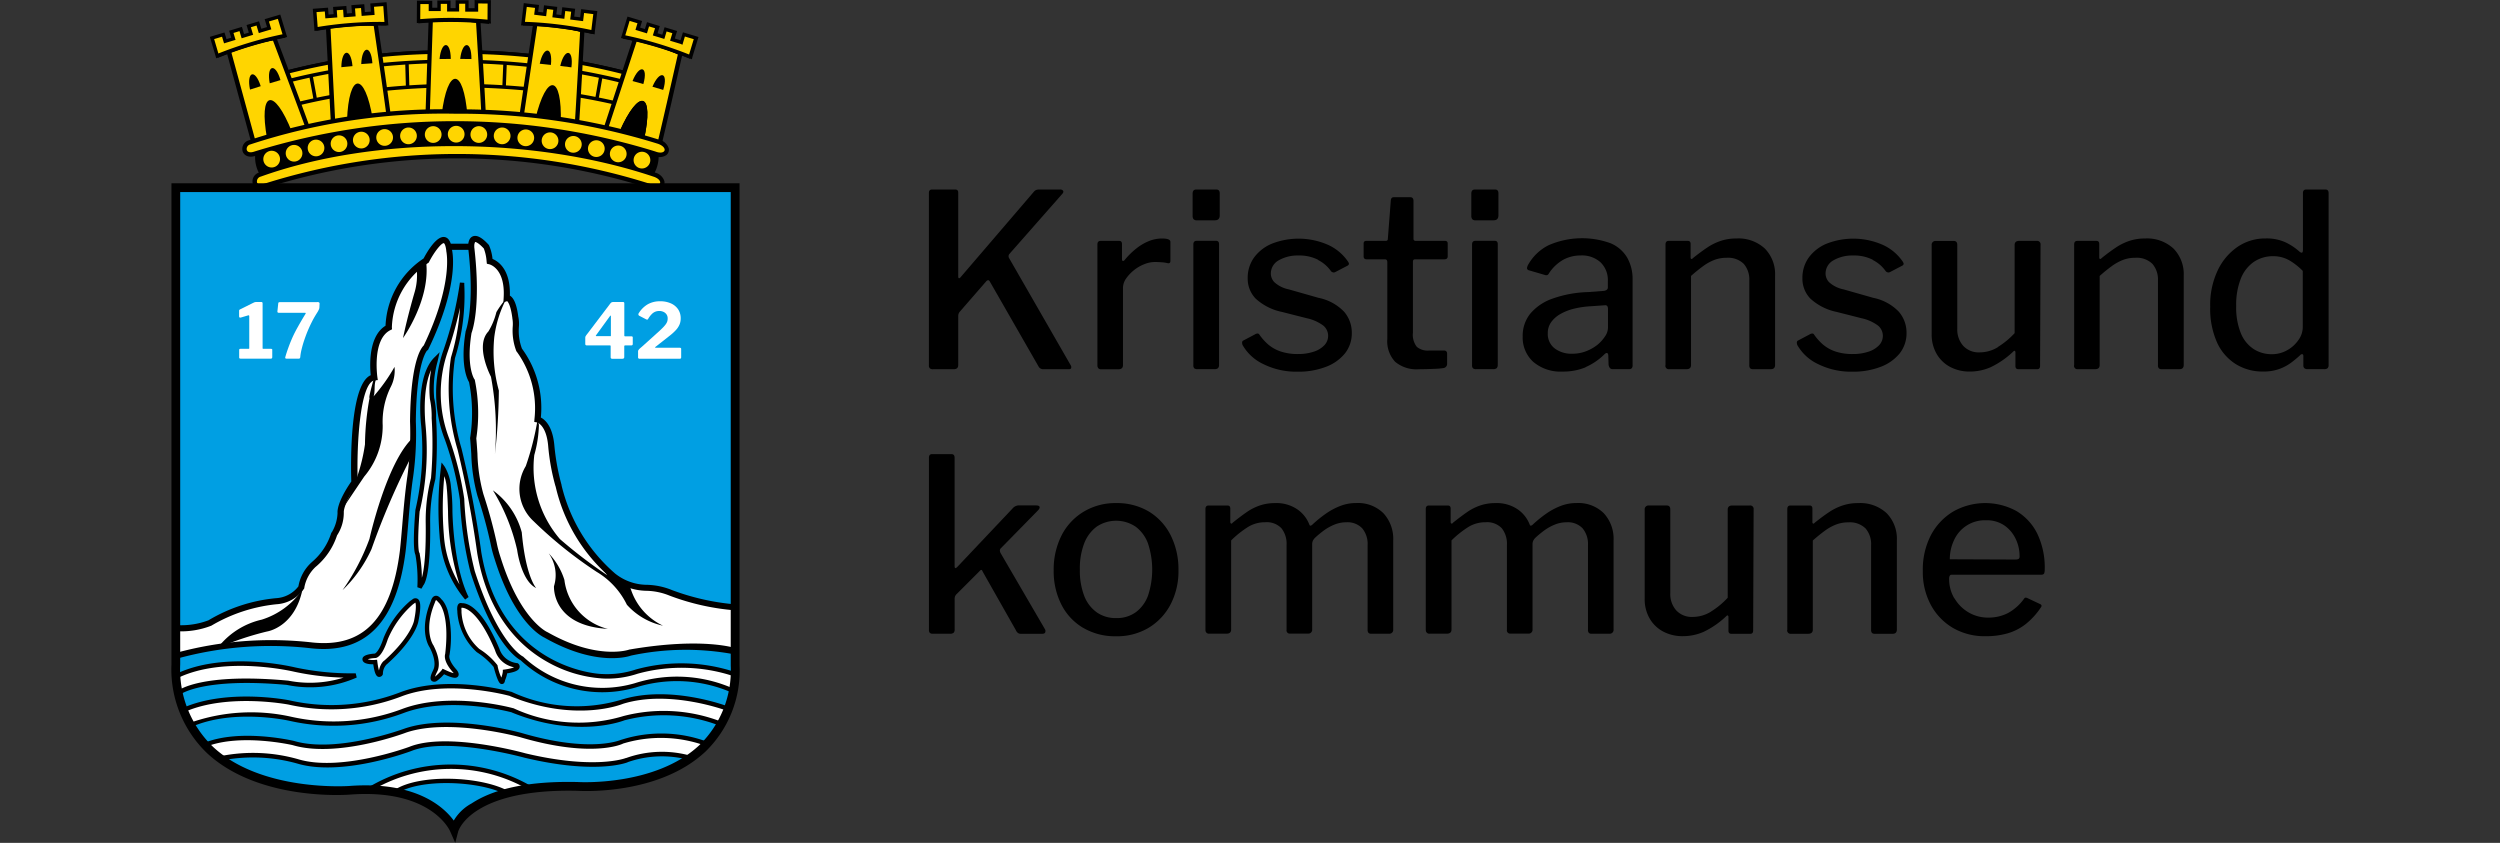 <svg xmlns="http://www.w3.org/2000/svg" xmlns:xlink="http://www.w3.org/1999/xlink" width="175" height="59" viewBox="0 0 175 59">
  <rect x="0" y="0" width="175" height="59" fill="#333333" stroke="none"/>
  <defs>
    <clipPath id="clip-Web_1920_1">
      <rect width="175" height="59"/>
    </clipPath>
  </defs>
  <g id="Web_1920_1" data-name="Web 1920 – 1" clip-path="url(#clip-Web_1920_1)">
    <g id="Kristiansund_kommune_Liggende_med_hvit_tekst_CMYK" data-name="Kristiansund kommune_Liggende med hvit tekst_CMYK" transform="translate(-45.578 -58.46)">
      <g id="Group_1" data-name="Group 1" transform="translate(110.604 71.726)">
        <path id="Path_1" data-name="Path 1" d="M180.926,99.325c-.019.056-.07.084-.159.084H179a.366.366,0,0,1-.355-.187l-3.423-5.967c-.07-.112-.159-.1-.271.033l-1.814,2.086a.465.465,0,0,0-.117.323v3.423c0,.192-.108.29-.323.29h-1.44a.317.317,0,0,1-.22-.061.265.265,0,0,1-.07-.21V87.068c0-.159.075-.238.22-.238h1.627c.136,0,.206.075.206.22v5.864c0,.079.019.122.051.126s.075-.019.117-.075l5.1-5.948a.518.518,0,0,1,.168-.145.586.586,0,0,1,.253-.042h1.44a.235.235,0,0,1,.21.084c.037.056.023.126-.042.206L176.6,91.343a.25.25,0,0,0-.019.29l4.307,7.491A.245.245,0,0,1,180.926,99.325Z" transform="translate(-170.97 -86.83)"/>
        <path id="Path_2" data-name="Path 2" d="M196.26,103.246a.274.274,0,0,1-.07-.206V94.581c0-.168.075-.253.22-.253h1.3c.136,0,.2.075.2.22v1.066c0,.065.019.108.061.117s.079-.009.126-.065a5.3,5.3,0,0,1,.856-.837,3.55,3.55,0,0,1,.874-.5,2.462,2.462,0,0,1,.879-.168c.4,0,.594.079.594.238v1.323c0,.136-.061.192-.187.168a2.5,2.5,0,0,0-.43-.065c-.154-.009-.309-.019-.468-.019a2,2,0,0,0-.744.154,2.7,2.7,0,0,0-.72.416,2.821,2.821,0,0,0-.552.585,1.171,1.171,0,0,0-.22.659v5.406c0,.192-.108.29-.323.29h-1.2a.281.281,0,0,1-.2-.065Z" transform="translate(-184.397 -90.732)"/>
        <path id="Path_3" data-name="Path 3" d="M212.339,88.63c0,.238-.112.355-.337.355h-1.253a.292.292,0,0,1-.248-.084.391.391,0,0,1-.061-.238V87.12c0-.192.084-.29.253-.29H212.1c.159,0,.238.089.238.271v1.524Zm-.051,10.456a.319.319,0,0,1-.075.253.392.392,0,0,1-.262.065H210.8a.353.353,0,0,1-.248-.061.3.3,0,0,1-.061-.21V90.674q0-.253.238-.253h1.356c.136,0,.206.079.206.238v8.422Z" transform="translate(-191.983 -86.83)"/>
        <path id="Path_4" data-name="Path 4" d="M223.167,95.657a2.869,2.869,0,0,0-1.375-.3,2.645,2.645,0,0,0-1.379.337,1.054,1.054,0,0,0-.552.949.9.9,0,0,0,.238.575,2.11,2.11,0,0,0,1.019.51l2.086.594a3.4,3.4,0,0,1,1.782.968,2.233,2.233,0,0,1,.542,1.473,2.266,2.266,0,0,1-.482,1.45,3.142,3.142,0,0,1-1.337.94,5.328,5.328,0,0,1-1.959.337,5.191,5.191,0,0,1-2.418-.533,3.269,3.269,0,0,1-1.45-1.333.532.532,0,0,1-.033-.178.155.155,0,0,1,.065-.126l.832-.44a.345.345,0,0,1,.2-.061.139.139,0,0,1,.112.075,3.708,3.708,0,0,0,.627.7,2.664,2.664,0,0,0,.865.482,3.737,3.737,0,0,0,1.221.178,3.375,3.375,0,0,0,1.076-.159,1.767,1.767,0,0,0,.753-.449.946.946,0,0,0,.271-.678.927.927,0,0,0-.332-.7,2.969,2.969,0,0,0-1.16-.519l-1.73-.44a3.869,3.869,0,0,1-1.847-.931,2,2,0,0,1-.561-1.422,2.43,2.43,0,0,1,.44-1.45,2.947,2.947,0,0,1,1.244-.973,5.13,5.13,0,0,1,3.975.094,3.384,3.384,0,0,1,1.356,1.146.461.461,0,0,1,.07.145c.009.051-.019.1-.084.145l-.879.458a.222.222,0,0,1-.145.019.275.275,0,0,1-.145-.084,2.453,2.453,0,0,0-.9-.781Z" transform="translate(-195.928 -90.738)"/>
        <path id="Path_5" data-name="Path 5" d="M239.645,92.334q-.154,0-.154.168v4.966a1.367,1.367,0,0,0,.271.991,1.168,1.168,0,0,0,.832.262h1.085a.194.194,0,0,1,.154.061.219.219,0,0,1,.051.145v.729a.292.292,0,0,1-.253.29,4.766,4.766,0,0,1-.542.051c-.215.009-.426.019-.636.023s-.393.009-.552.009a2.322,2.322,0,0,1-1.651-.519,2.1,2.1,0,0,1-.552-1.6V92.535c0-.136-.056-.2-.168-.2H236.26c-.145,0-.22-.07-.22-.206v-.9c0-.126.065-.187.2-.187H237.6c.089,0,.136-.051.136-.154l.206-2.661c.009-.159.079-.239.2-.239h1.169c.145,0,.22.089.22.271v2.628a.136.136,0,0,0,.154.154h2.034c.136,0,.206.061.206.187v.9c0,.136-.079.206-.238.206H239.65Z" transform="translate(-205.612 -87.448)"/>
        <path id="Path_6" data-name="Path 6" d="M254.059,88.63c0,.238-.112.355-.337.355h-1.253a.292.292,0,0,1-.248-.084.391.391,0,0,1-.061-.238V87.12c0-.192.084-.29.253-.29h1.408c.159,0,.238.089.238.271v1.524Zm-.051,10.456a.319.319,0,0,1-.075.253.392.392,0,0,1-.262.065h-1.15a.353.353,0,0,1-.248-.061.305.305,0,0,1-.061-.21V90.674q0-.253.238-.253h1.356c.136,0,.206.079.206.238v8.422Z" transform="translate(-214.194 -86.83)"/>
        <path id="Path_7" data-name="Path 7" d="M264.255,103.16a4.077,4.077,0,0,1-1.609.3,2.939,2.939,0,0,1-2.053-.678A2.3,2.3,0,0,1,259.85,101a2.468,2.468,0,0,1,.533-1.595,3.568,3.568,0,0,1,1.557-1.052,8.1,8.1,0,0,1,2.5-.458l1.1-.084a.432.432,0,0,0,.187-.07.2.2,0,0,0,.084-.187v-.426a1.722,1.722,0,0,0-.51-1.314,1.938,1.938,0,0,0-1.389-.482,2.539,2.539,0,0,0-1.221.3,2.9,2.9,0,0,0-1,.949.327.327,0,0,1-.1.117.247.247,0,0,1-.187,0l-1.15-.337a.182.182,0,0,1-.094-.094c-.019-.037,0-.117.042-.229a3.368,3.368,0,0,1,1.45-1.417A5.848,5.848,0,0,1,266,94.476a2.455,2.455,0,0,1,1.16,1,3,3,0,0,1,.383,1.534V103a.313.313,0,0,1-.061.229.273.273,0,0,1-.2.061h-1.15a.224.224,0,0,1-.187-.094.472.472,0,0,1-.084-.248l-.019-.645c-.033-.182-.131-.192-.29-.033a4.309,4.309,0,0,1-1.3.879Zm1.323-4.34-.917.065a6.475,6.475,0,0,0-1.239.178,3.693,3.693,0,0,0-.959.383,1.993,1.993,0,0,0-.627.566,1.307,1.307,0,0,0-.229.772,1.268,1.268,0,0,0,.468,1.043,1.938,1.938,0,0,0,1.263.383,2.624,2.624,0,0,0,.959-.178,3.021,3.021,0,0,0,.79-.449,2.693,2.693,0,0,0,.533-.594,1.093,1.093,0,0,0,.2-.594V99.073q0-.288-.238-.253Z" transform="translate(-218.288 -90.716)"/>
        <path id="Path_8" data-name="Path 8" d="M281.225,103.04V94.581c0-.168.075-.253.22-.253h1.337c.136,0,.2.075.2.22v.931a.126.126,0,0,0,.042.112c.028.019.07,0,.126-.061.351-.281.683-.528,1-.739a3.938,3.938,0,0,1,.968-.472,3.4,3.4,0,0,1,1.066-.159,2.717,2.717,0,0,1,2,.711,2.557,2.557,0,0,1,.711,1.88v6.257c0,.2-.1.3-.29.3h-1.253a.268.268,0,0,1-.2-.061.305.305,0,0,1-.061-.21V97.106a1.672,1.672,0,0,0-.388-1.169,1.566,1.566,0,0,0-1.2-.426,2.366,2.366,0,0,0-.846.145,3.39,3.39,0,0,0-.781.426,11.037,11.037,0,0,0-.865.7v6.238c0,.192-.108.29-.323.29h-1.2a.238.238,0,0,1-.271-.271Z" transform="translate(-229.665 -90.732)"/>
        <path id="Path_9" data-name="Path 9" d="M306.207,95.657a2.869,2.869,0,0,0-1.375-.3,2.645,2.645,0,0,0-1.38.337,1.055,1.055,0,0,0-.552.949.9.9,0,0,0,.238.575,2.11,2.11,0,0,0,1.019.51l2.086.594a3.4,3.4,0,0,1,1.782.968,2.233,2.233,0,0,1,.542,1.473,2.266,2.266,0,0,1-.482,1.45,3.141,3.141,0,0,1-1.337.94,5.328,5.328,0,0,1-1.959.337,5.191,5.191,0,0,1-2.418-.533,3.269,3.269,0,0,1-1.45-1.333.533.533,0,0,1-.033-.178.155.155,0,0,1,.065-.126l.832-.44a.345.345,0,0,1,.2-.061.139.139,0,0,1,.112.075,3.7,3.7,0,0,0,.627.7,2.664,2.664,0,0,0,.865.482,3.737,3.737,0,0,0,1.22.178,3.375,3.375,0,0,0,1.076-.159,1.767,1.767,0,0,0,.753-.449.946.946,0,0,0,.271-.678.927.927,0,0,0-.332-.7,2.969,2.969,0,0,0-1.16-.519l-1.73-.44a3.868,3.868,0,0,1-1.847-.931,2,2,0,0,1-.561-1.422,2.43,2.43,0,0,1,.44-1.45,2.947,2.947,0,0,1,1.244-.973,5.13,5.13,0,0,1,3.975.094,3.384,3.384,0,0,1,1.356,1.146.461.461,0,0,1,.07.145c.009.051-.019.1-.084.145l-.879.458a.221.221,0,0,1-.145.019.276.276,0,0,1-.145-.084,2.452,2.452,0,0,0-.9-.781Z" transform="translate(-240.136 -90.738)"/>
        <path id="Path_10" data-name="Path 10" d="M325.7,101.951a5.648,5.648,0,0,0,1.178-.973V94.81c0-.192.108-.29.323-.29h1.22a.239.239,0,0,1,.271.271l-.033,8.473c0,.159-.065.238-.2.238H327.14c-.136,0-.206-.075-.206-.22v-.949a.126.126,0,0,0-.042-.112c-.028-.019-.07,0-.126.061a6.082,6.082,0,0,1-1.576,1.085,3.612,3.612,0,0,1-1.459.3,2.871,2.871,0,0,1-1.365-.323,2.386,2.386,0,0,1-.949-.917,2.687,2.687,0,0,1-.346-1.389V94.824a.268.268,0,0,1,.3-.3h1.239c.168,0,.253.089.253.271v5.883a1.711,1.711,0,0,0,.416,1.188,1.473,1.473,0,0,0,1.146.458,2.432,2.432,0,0,0,1.281-.365Z" transform="translate(-250.88 -90.924)"/>
        <path id="Path_11" data-name="Path 11" d="M342.4,103.04V94.581c0-.168.075-.253.22-.253h1.337c.136,0,.2.075.2.22v.931a.126.126,0,0,0,.042.112c.028.019.07,0,.126-.061.351-.281.683-.528,1-.739a3.938,3.938,0,0,1,.968-.472,3.4,3.4,0,0,1,1.066-.159,2.717,2.717,0,0,1,2,.711,2.557,2.557,0,0,1,.711,1.88v6.257c0,.2-.1.3-.29.3h-1.253a.268.268,0,0,1-.2-.061.305.305,0,0,1-.061-.21V97.106a1.672,1.672,0,0,0-.388-1.169,1.566,1.566,0,0,0-1.2-.426,2.367,2.367,0,0,0-.846.145,3.39,3.39,0,0,0-.781.426,11.031,11.031,0,0,0-.865.7v6.238c0,.192-.108.29-.323.29h-1.2a.239.239,0,0,1-.271-.271Z" transform="translate(-262.235 -90.732)"/>
        <path id="Path_12" data-name="Path 12" d="M369.358,99.344a.259.259,0,0,1-.075-.206v-.645c0-.079-.023-.126-.065-.136a.173.173,0,0,0-.154.065c-.145.136-.332.295-.561.472a3.29,3.29,0,0,1-.846.477,3.218,3.218,0,0,1-1.2.2,3.542,3.542,0,0,1-1.889-.51,3.486,3.486,0,0,1-1.323-1.515,5.789,5.789,0,0,1-.482-2.516,5.6,5.6,0,0,1,.51-2.506,4.122,4.122,0,0,1,1.389-1.669,3.433,3.433,0,0,1,1.983-.6,3.2,3.2,0,0,1,1.347.253,4.02,4.02,0,0,1,.991.645c.089.079.159.112.206.094s.065-.089.065-.21V87.083c0-.168.075-.253.22-.253h1.356c.145,0,.22.084.22.253V99.119a.3.3,0,0,1-.07.22.356.356,0,0,1-.253.065h-1.169a.3.3,0,0,1-.2-.065Zm-1.094-7.575a2.231,2.231,0,0,0-1.1-.271,2.381,2.381,0,0,0-1.333.388,2.572,2.572,0,0,0-.917,1.16,4.954,4.954,0,0,0-.332,1.941,4.754,4.754,0,0,0,.337,1.931,2.4,2.4,0,0,0,.907,1.094,2.323,2.323,0,0,0,1.244.346,2.16,2.16,0,0,0,1.1-.29,2.322,2.322,0,0,0,.781-.72,1.552,1.552,0,0,0,.29-.856V92.526a4.506,4.506,0,0,0-.982-.762Z" transform="translate(-273.074 -86.83)"/>
      </g>
      <g id="Group_2" data-name="Group 2" transform="translate(110.604 90.249)">
        <path id="Path_13" data-name="Path 13" d="M179.111,138.916c-.028.07-.1.1-.21.1h-1.51a.324.324,0,0,1-.2-.065.472.472,0,0,1-.136-.187l-2.324-4.1c-.023-.07-.051-.108-.084-.117s-.079.019-.136.084l-1.609,1.609a.486.486,0,0,0-.1.145.522.522,0,0,0-.033.21v2.1a.319.319,0,0,1-.075.253.392.392,0,0,1-.262.065H171.26a.321.321,0,0,1-.229-.061.3.3,0,0,1-.061-.21V126.692c0-.168.075-.253.22-.253h1.356c.145,0,.22.084.22.253v7.576c0,.079.014.126.042.145s.075-.009.145-.075l3.863-4.087a.607.607,0,0,1,.388-.22h1.272c.136,0,.215.033.238.1s-.019.154-.117.253l-2.577,2.628a.271.271,0,0,0-.084.136.394.394,0,0,0,.051.22l3.1,5.322a.236.236,0,0,1,.023.22Z" transform="translate(-170.97 -126.44)"/>
        <path id="Path_14" data-name="Path 14" d="M191.707,142.505a3.97,3.97,0,0,1-1.524-1.627,5.139,5.139,0,0,1-.542-2.4,5.272,5.272,0,0,1,.561-2.464,4.1,4.1,0,0,1,1.553-1.651,4.3,4.3,0,0,1,2.263-.594,4.36,4.36,0,0,1,2.3.6,4.1,4.1,0,0,1,1.515,1.66,5.276,5.276,0,0,1,.542,2.432,5,5,0,0,1-.552,2.4,4.14,4.14,0,0,1-1.534,1.637,4.318,4.318,0,0,1-2.287.594,4.4,4.4,0,0,1-2.287-.585Zm3.68-1.094a2.53,2.53,0,0,0,.856-1.16,5.807,5.807,0,0,0,0-3.652,2.546,2.546,0,0,0-.865-1.178,2.448,2.448,0,0,0-2.731,0,2.627,2.627,0,0,0-.874,1.178,4.877,4.877,0,0,0-.3,1.828,4.929,4.929,0,0,0,.3,1.824,2.537,2.537,0,0,0,.874,1.16,2.3,2.3,0,0,0,1.379.407,2.222,2.222,0,0,0,1.356-.407Z" transform="translate(-180.909 -130.342)"/>
        <path id="Path_15" data-name="Path 15" d="M212.36,142.645v-8.459c0-.168.075-.253.22-.253H213.9c.136,0,.2.075.2.22v.931a.119.119,0,0,0,.051.112c.033.019.075,0,.117-.061.351-.281.678-.528.982-.739a3.693,3.693,0,0,1,.94-.472,3.271,3.271,0,0,1,1.043-.159,2.589,2.589,0,0,1,1.576.449,2.291,2.291,0,0,1,.832,1.076c.023.047.051.061.094.051a.3.3,0,0,0,.126-.084,8.552,8.552,0,0,1,.982-.79,4.751,4.751,0,0,1,1-.519,3.047,3.047,0,0,1,1.066-.187,2.536,2.536,0,0,1,1.908.711,2.646,2.646,0,0,1,.687,1.917v6.219a.27.27,0,0,1-.3.3h-1.253a.228.228,0,0,1-.178-.061.305.305,0,0,1-.061-.21v-5.934a1.712,1.712,0,0,0-.374-1.169,1.418,1.418,0,0,0-1.118-.426,2.187,2.187,0,0,0-.846.168,3.435,3.435,0,0,0-.739.416,7.492,7.492,0,0,0-.585.482.888.888,0,0,0-.168.22.622.622,0,0,0-.051.271V142.6a.27.27,0,0,1-.3.3h-1.239a.227.227,0,0,1-.253-.271V136.7a1.755,1.755,0,0,0-.355-1.169,1.414,1.414,0,0,0-1.136-.426,2.268,2.268,0,0,0-1.178.313,6.91,6.91,0,0,0-1.211.959v6.238c0,.192-.108.29-.323.29h-1.2a.238.238,0,0,1-.271-.271Z" transform="translate(-193.005 -130.337)"/>
        <path id="Path_16" data-name="Path 16" d="M245.34,142.645v-8.459c0-.168.075-.253.22-.253h1.323c.136,0,.2.075.2.22v.931a.119.119,0,0,0,.051.112c.033.019.075,0,.117-.061.351-.281.678-.528.982-.739a3.694,3.694,0,0,1,.94-.472,3.27,3.27,0,0,1,1.043-.159,2.589,2.589,0,0,1,1.576.449,2.292,2.292,0,0,1,.832,1.076c.023.047.051.061.094.051a.3.3,0,0,0,.126-.084,8.552,8.552,0,0,1,.982-.79,4.75,4.75,0,0,1,1-.519,3.047,3.047,0,0,1,1.066-.187,2.536,2.536,0,0,1,1.908.711,2.646,2.646,0,0,1,.687,1.917v6.219a.27.27,0,0,1-.3.3h-1.253a.228.228,0,0,1-.178-.061.305.305,0,0,1-.061-.21v-5.934a1.712,1.712,0,0,0-.374-1.169,1.418,1.418,0,0,0-1.118-.426,2.187,2.187,0,0,0-.846.168,3.435,3.435,0,0,0-.739.416,7.5,7.5,0,0,0-.585.482.889.889,0,0,0-.168.22.622.622,0,0,0-.051.271V142.6a.27.27,0,0,1-.3.3h-1.239a.227.227,0,0,1-.253-.271V136.7a1.755,1.755,0,0,0-.355-1.169,1.414,1.414,0,0,0-1.136-.426,2.268,2.268,0,0,0-1.178.313,6.91,6.91,0,0,0-1.211.959v6.238c0,.192-.108.29-.323.29h-1.2a.239.239,0,0,1-.271-.271Z" transform="translate(-210.563 -130.337)"/>
        <path id="Path_17" data-name="Path 17" d="M282.744,141.561a5.649,5.649,0,0,0,1.178-.973V134.42c0-.192.108-.29.323-.29h1.221a.238.238,0,0,1,.271.271l-.033,8.473c0,.159-.065.238-.2.238H284.18c-.136,0-.206-.075-.206-.22v-.949a.126.126,0,0,0-.042-.112c-.028-.019-.07,0-.126.061a6.082,6.082,0,0,1-1.576,1.085,3.613,3.613,0,0,1-1.459.3,2.871,2.871,0,0,1-1.365-.323,2.385,2.385,0,0,1-.949-.917,2.686,2.686,0,0,1-.346-1.389v-6.219a.268.268,0,0,1,.3-.3h1.239c.168,0,.253.089.253.271v5.883a1.711,1.711,0,0,0,.416,1.188,1.473,1.473,0,0,0,1.146.458,2.432,2.432,0,0,0,1.281-.365Z" transform="translate(-228.009 -130.534)"/>
        <path id="Path_18" data-name="Path 18" d="M299.455,142.65v-8.459c0-.168.075-.253.22-.253h1.337c.136,0,.2.075.2.22v.931a.126.126,0,0,0,.042.112c.028.019.07,0,.126-.061.351-.281.683-.528,1-.739a3.937,3.937,0,0,1,.968-.472,3.4,3.4,0,0,1,1.066-.159,2.717,2.717,0,0,1,2,.711,2.557,2.557,0,0,1,.711,1.88v6.257c0,.2-.1.3-.29.3h-1.253a.267.267,0,0,1-.2-.061.305.305,0,0,1-.061-.21v-5.934a1.672,1.672,0,0,0-.388-1.169,1.566,1.566,0,0,0-1.2-.426,2.366,2.366,0,0,0-.846.145,3.392,3.392,0,0,0-.781.426,11.03,11.03,0,0,0-.865.7v6.238c0,.192-.108.29-.323.29h-1.2a.238.238,0,0,1-.271-.271Z" transform="translate(-239.37 -130.342)"/>
        <path id="Path_19" data-name="Path 19" d="M321.967,140.438a2.745,2.745,0,0,0,.982.982,2.669,2.669,0,0,0,1.38.365,2.966,2.966,0,0,0,1.389-.323,3.375,3.375,0,0,0,1.118-1,.162.162,0,0,1,.1-.075.315.315,0,0,1,.154.042l.865.407c.126.056.136.145.033.271a5.021,5.021,0,0,1-1.043,1.136,3.76,3.76,0,0,1-1.263.645,5.482,5.482,0,0,1-1.543.2,4.413,4.413,0,0,1-2.273-.575,4.144,4.144,0,0,1-1.552-1.609,4.843,4.843,0,0,1-.566-2.371,5.244,5.244,0,0,1,.575-2.535,4.216,4.216,0,0,1,1.567-1.646,4.554,4.554,0,0,1,4.4-.033,3.8,3.8,0,0,1,1.468,1.585,5.47,5.47,0,0,1,.524,2.506.849.849,0,0,1-.033.262c-.023.075-.1.112-.22.112h-6.271a.134.134,0,0,0-.126.075.408.408,0,0,0-.042.2,2.656,2.656,0,0,0,.365,1.38Zm4.265-2.722a.378.378,0,0,0,.238-.051.242.242,0,0,0,.051-.187,2.747,2.747,0,0,0-.281-1.221,2.368,2.368,0,0,0-.795-.931,2.2,2.2,0,0,0-1.281-.355,2.368,2.368,0,0,0-2.231,1.394,3.1,3.1,0,0,0-.295,1.337l4.592.019Z" transform="translate(-250.177 -130.342)"/>
      </g>
      <g id="Group_42" data-name="Group 42" transform="translate(57.58 58.46)">
        <g id="Group_39" data-name="Group 39" transform="translate(0)">
          <path id="Path_20" data-name="Path 20" d="M93.073,115.651a16.528,16.528,0,0,0,4.368.734V86.56H58.24v31.251a15.25,15.25,0,0,0,4.55-1.057c7.122-.874,7.856-5.976,7.856-5.976,2.665-8.455,3.54-12.453,3.54-12.453,1.838-6.388,2.619-7.58,2.619-7.58h2.941c.828,15.81,1.01,16.086,1.01,16.086,2.207,5.56,3.629,7.122,3.629,7.122,5.836,2.619,8.684,1.7,8.684,1.7h0Z" transform="translate(-57.931 -73.42)" fill="#009fe3"/>
          <path id="Path_21" data-name="Path 21" d="M96.966,122.883s-1.609.047-9.1.094A7.061,7.061,0,0,1,83.5,121s-1.562-1.609-3.493-8.137c0,0,.276-2.3-.687-10.526a68.16,68.16,0,0,0,0-6.846H76.975a3.663,3.663,0,0,0-.458.781,50.03,50.03,0,0,1-2.114,7.9c-.505,4.69-.921,9.282-.921,9.282-1.468,9.974-5.976,8.824-5.976,8.824-8.272.687-9.376,1.379-9.376,1.379a19.553,19.553,0,0,0,.182,2.759c.874,3.9,2.39,4.321,2.39,4.321a12.7,12.7,0,0,0,2.895,1.838c3.493,1.057,4.092.874,4.092.874a39.222,39.222,0,0,0,4.134.047c4.732.094,5.836,2.759,5.836,2.759a7.637,7.637,0,0,1,2.572-2.207c3.446-1.01,4.274-.687,4.274-.687,3.816-.229,4.55-.276,4.55-.276,4.274-.458,5.742-2.343,5.742-2.343,2.254-2.16,2.343-4.045,2.343-4.045.14-2.895.182-3.629.182-3.629l-.369-.182Z" transform="translate(-57.873 -78.174)" fill="#009fe3"/>
          <g id="Group_3" data-name="Group 3" transform="translate(5.401 5.326)">
            <path id="Path_22" data-name="Path 22" d="M97.428,77.3c-3.769-1.838-19.163-3.311-26.837,0l-.047.047a9.54,9.54,0,0,1-.645-2.39,7.974,7.974,0,0,0-.369-2.343c8.179-3.035,22.151-3.353,28.4-.136A11.531,11.531,0,0,0,97.793,75a6.622,6.622,0,0,1-.369,2.3h0Z" transform="translate(-69.343 -70.034)" fill="#ffd500"/>
            <path id="Path_23" data-name="Path 23" d="M97.281,76.972C95.3,76,90.355,75.2,85.263,75.027c-3.61-.126-10.348-.042-14.95,1.941l-.028.009L70.266,77l-.047.047.248.042a9.449,9.449,0,0,1-.631-2.347v.033a8.3,8.3,0,0,0-.369-2.394l-.094.187c8.534-3.166,22.273-3.236,28.277-.145l-.079-.159a11.7,11.7,0,0,0-.14,2.563,6.519,6.519,0,0,1-.36,2.231Zm.075.192a6.7,6.7,0,0,0,.379-2.357,11.626,11.626,0,0,1,.136-2.5l.014-.108-.1-.051c-6.065-3.119-19.925-3.058-28.525.131l-.131.047.037.136a7.724,7.724,0,0,1,.36,2.3v.028a9.612,9.612,0,0,0,.655,2.432l.094.2.154-.154.047-.047-.047.033c7.893-3.4,23.18-1.726,26.711,0l.15.075.061-.159Z" transform="translate(-69.13 -69.85)"/>
          </g>
          <g id="Group_4" data-name="Group 4" transform="translate(5.163 3.526)">
            <path id="Path_24" data-name="Path 24" d="M97.5,70.554c-8.319-2.53-19.21-2.759-27.847.136l-.7-2.207c8.319-2.988,20.5-2.895,28.586-.182L97.5,70.554Z" transform="translate(-68.796 -66.135)" fill="#ffd500"/>
            <path id="Path_25" data-name="Path 25" d="M97.36,70.3c-8.763-2.661-19.724-2.609-27.922.14l.154.079-.7-2.207-.075.154a44.023,44.023,0,0,1,14.337-2.221,45.71,45.71,0,0,1,14.164,2.039l-.084-.117L97.2,70.424l.159-.117Zm.037-2.249A46.08,46.08,0,0,0,83.154,66a44.286,44.286,0,0,0-14.421,2.235l-.112.042.037.112.7,2.207.037.117.117-.037c8.155-2.731,19.056-2.787,27.772-.136l.154.047v-.164l.037-2.249v-.089l-.084-.028Z" transform="translate(-68.62 -66)"/>
          </g>
          <g id="Group_5" data-name="Group 5" transform="translate(5.055 3.526)">
            <path id="Path_26" data-name="Path 26" d="M97.165,68.862C88.846,66.337,77.955,66.1,69.318,69l-.458-.505c8.319-2.988,20.5-2.895,28.586-.182l-.276.552Z" transform="translate(-68.64 -66.14)" fill="#ffd500"/>
            <path id="Path_27" data-name="Path 27" d="M96.948,68.6c-8.763-2.661-19.724-2.609-27.922.14l.131.033-.458-.505-.051.2a44.023,44.023,0,0,1,14.337-2.221,45.762,45.762,0,0,1,14.169,2.039l-.07-.173-.276.552.145-.061Zm.281-.552A46.08,46.08,0,0,0,82.985,66a44.286,44.286,0,0,0-14.422,2.235l-.173.061.122.136.458.505.056.061.075-.023c8.155-2.731,19.056-2.787,27.772-.136l.1.028.047-.094.276-.552.061-.126-.136-.047Z" transform="translate(-68.39 -66)"/>
          </g>
          <path id="Path_28" data-name="Path 28" d="M78.22,69.9c.248,1.309.3,1.646.3,1.651l.243-.033s-.051-.341-.3-1.66l-.238.047Z" transform="translate(-68.568 -64.529)"/>
          <path id="Path_29" data-name="Path 29" d="M121.275,69.81c-.224,1.314-.295,1.646-.295,1.651l.238.051s.07-.337.295-1.66l-.243-.042Z" transform="translate(-91.333 -64.502)"/>
          <rect id="Rectangle_1" data-name="Rectangle 1" width="0.243" height="1.679" transform="translate(16.364 4.408) rotate(-1.57)"/>
          <path id="Path_30" data-name="Path 30" d="M107.18,67.88l-.07,1.674.248.009.065-1.674Z" transform="translate(-83.949 -63.475)"/>
          <g id="Group_6" data-name="Group 6" transform="translate(3.792 2.492)">
            <path id="Path_31" data-name="Path 31" d="M67.891,71.548s-1.2-4.41-1.791-6.57a15.089,15.089,0,0,1,3.217-.828c2.114,5.607,2.343,6.294,2.343,6.294-1.515.458-3.769,1.1-3.769,1.1Z" transform="translate(-65.908 -63.982)" fill="#ffd500"/>
            <path id="Path_32" data-name="Path 32" d="M67.822,71.319l-1.791-6.57-.089.182a15.222,15.222,0,0,1,3.18-.818l-.164-.1C71.04,69.537,71.3,70.3,71.3,70.3l.1-.2c-1.5.454-3.746,1.094-3.764,1.1l.192.108Zm-.108.187s2.273-.65,3.769-1.1l.15-.047-.051-.15c-.009-.028-.253-.758-2.347-6.3l-.042-.112-.122.014a15.148,15.148,0,0,0-3.255.837l-.126.051.037.131,1.791,6.57.042.15.15-.042Z" transform="translate(-65.69 -63.79)"/>
          </g>
          <path id="Path_33" data-name="Path 33" d="M71.7,76.131c-.6-3.311.458-3.676,1.744-.458Z" transform="translate(-65.008 -66.437)"/>
          <path id="Path_34" data-name="Path 34" d="M69.27,70.65c-.257-1.253.351-1.5.748-.238Z" transform="translate(-63.771 -64.379)"/>
          <path id="Path_35" data-name="Path 35" d="M72.231,69.715c-.234-1.258.379-1.492.753-.224Z" transform="translate(-65.352 -63.884)"/>
          <path id="Path_36" data-name="Path 36" d="M68.831,62.569s-.131-.44-.4-1.319c0,0-.309.094-.86.257,0,0,.037.131.164.552,0,0-.089.028-.641.192,0,0-.065-.22-.159-.528,0,0-.2.061-.641.192,0,0,.051.178.159.528,0,0-.178.051-.57.173,0,0-.047-.154-.15-.505,0,0-.2.061-.659.2,0,0,.07.243.145.486,0,0-.22.065-.57.173,0,0-.033-.112-.14-.463l-.79.238c.22.725.374,1.253.374,1.253a25.755,25.755,0,0,1,4.732-1.417h0Z" transform="translate(-60.849 -59.945)"/>
          <g id="Group_7" data-name="Group 7" transform="translate(2.694 1.019)">
            <path id="Path_37" data-name="Path 37" d="M68.741,62.279s-.131-.44-.4-1.319c0,0-.309.094-.86.257,0,0,.037.131.164.552,0,0-.089.028-.641.192,0,0-.065-.22-.159-.528,0,0-.2.061-.641.192,0,0,.051.178.159.528,0,0-.178.051-.57.173,0,0-.047-.154-.15-.505,0,0-.2.061-.659.2,0,0,.075.243.145.486,0,0-.22.065-.57.173,0,0-.033-.112-.14-.463l-.79.238c.22.725.374,1.253.374,1.253a25.964,25.964,0,0,1,4.732-1.422h0Z" transform="translate(-63.494 -60.81)" fill="#ffd500"/>
            <path id="Path_38" data-name="Path 38" d="M68.7,62.076h0l-.4-1.319-.037-.117-.117.033-.86.257-.117.033.037.117.164.552.084-.154-.636.192.154.084-.159-.528-.037-.117-.117.037-.641.192-.117.037.037.117.159.528.084-.154-.571.173.154.084-.15-.505-.037-.117-.117.037-.659.2-.117.037.037.117.145.486.084-.154-.57.173.154.079-.14-.463-.037-.117-.117.033-.79.238-.117.037.037.117.374,1.253.037.131.126-.056a26.239,26.239,0,0,1,4.7-1.412l.136-.023-.037-.131Zm-.14-.084a26.524,26.524,0,0,0-4.76,1.426l.168.075L63.6,62.239l-.084.154.79-.238-.154-.079.14.463.037.117.117-.037.571-.173.117-.033-.037-.117-.145-.486-.084.154.659-.2-.154-.084.15.505.037.117.117-.037.57-.173.117-.037-.037-.117-.159-.528-.084.154.636-.192-.154-.079.159.528.037.117.117-.037.641-.192.117-.033-.037-.117-.164-.552-.084.154.86-.257-.154-.079.3.991.075.248.019.061v.014l.1-.15Z" transform="translate(-63.34 -60.64)"/>
          </g>
          <g id="Group_8" data-name="Group 8" transform="translate(10.807 1.468)">
            <path id="Path_39" data-name="Path 39" d="M81.381,68.9s-.224-4.564-.341-6.8a15.265,15.265,0,0,1,3.32-.117c.865,5.929.94,6.65.94,6.65-1.581.126-3.919.271-3.919.271Z" transform="translate(-80.876 -61.78)" fill="#ffd500"/>
            <path id="Path_40" data-name="Path 40" d="M81.349,68.712l-.341-6.8-.126.159a15.266,15.266,0,0,1,3.283-.117l-.14-.131c.851,5.841.94,6.64.94,6.645l.14-.168c-1.562.122-3.891.267-3.914.271l.164.145Zm-.145.159c.023,0,2.357-.15,3.919-.271l.159-.014-.019-.154c0-.028-.089-.795-.94-6.659l-.019-.122-.122-.009a15.117,15.117,0,0,0-3.358.122l-.136.023v.136l.351,6.8.009.154Z" transform="translate(-80.69 -61.598)"/>
          </g>
          <path id="Path_41" data-name="Path 41" d="M83.86,73.542c.126-3.362,1.235-3.493,1.805-.075Z" transform="translate(-71.571 -65.115)"/>
          <path id="Path_42" data-name="Path 42" d="M83.01,67.368c.014-1.281.664-1.389.781-.075Z" transform="translate(-71.118 -62.664)"/>
          <path id="Path_43" data-name="Path 43" d="M85.99,66.9c.042-1.281.692-1.379.781-.056Z" transform="translate(-72.705 -62.415)"/>
          <path id="Path_44" data-name="Path 44" d="M84.062,60.735s-.033-.458-.1-1.375l-.893.065s.009.136.042.575c0,0-.094,0-.664.051,0,0-.019-.229-.042-.552,0,0-.206.014-.664.051,0,0,.014.182.042.552l-.594.047s-.014-.159-.042-.528c0,0-.206.014-.687.051l.037.505-.594.047s-.009-.112-.037-.482l-.823.061c.056.758.1,1.3.1,1.3a25.974,25.974,0,0,1,4.924-.374Z" transform="translate(-69.005 -58.939)"/>
          <g id="Group_9" data-name="Group 9" transform="translate(9.895 0.154)">
            <path id="Path_45" data-name="Path 45" d="M84.042,60.435s-.033-.458-.1-1.375c0,0-.323.023-.893.07,0,0,.009.136.042.575,0,0-.094,0-.664.051,0,0-.019-.229-.042-.552,0,0-.206.014-.664.051,0,0,.014.182.042.552l-.594.047s-.014-.159-.042-.528c0,0-.206.014-.687.051l.037.505-.594.047s-.009-.112-.037-.482l-.823.061c.056.758.1,1.3.1,1.3a25.974,25.974,0,0,1,4.924-.374h0Z" transform="translate(-78.889 -58.934)" fill="#ffd500"/>
            <path id="Path_46" data-name="Path 46" d="M84.015,60.286l-.1-1.375L83.9,58.79l-.122.009-.893.07-.122.009.009.122.042.57.112-.131-.664.051.131.112-.042-.552-.009-.122-.122.009-.664.051L81.438,59l.009.122.042.552.112-.131-.594.047.131.112-.042-.528-.009-.122-.122.009-.687.051-.122.009.009.122.037.505.112-.131-.594.047.131.112-.037-.482-.009-.122-.122.009-.823.061-.122.009.009.122.1,1.3.009.136.136-.028a26.165,26.165,0,0,1,4.9-.369h.136l-.009-.131Zm-.117-.112a26.488,26.488,0,0,0-4.952.374l.145.112-.1-1.3-.112.131.823-.061-.131-.112.037.482.009.122.122-.009.594-.047.122-.009-.009-.122-.037-.505-.112.131.687-.051-.131-.112.037.528.009.122.122-.009.594-.047.122-.009-.009-.122-.042-.552-.112.131.664-.051-.131-.112.042.552.009.122.122-.009.664-.051.122-.009-.009-.122-.042-.571-.112.131.893-.065-.131-.112.1,1.375.126-.131Z" transform="translate(-78.74 -58.79)"/>
          </g>
          <g id="Group_10" data-name="Group 10" transform="translate(17.779 1.114)">
            <path id="Path_47" data-name="Path 47" d="M95.925,68.008s.159-4.569.224-6.809a15.247,15.247,0,0,1,3.315.159c.365,5.981.383,6.706.383,6.706-1.585-.009-3.928-.056-3.928-.056h0Z" transform="translate(-95.77 -61.013)" fill="#ffd500"/>
            <path id="Path_48" data-name="Path 48" d="M95.9,67.841l.224-6.809-.14.15a15.3,15.3,0,0,1,3.278.154l-.126-.14c.36,5.892.383,6.692.383,6.7l.154-.159c-1.567-.009-3.9-.056-3.923-.056Zm-.154.15c.023,0,2.362.047,3.928.056h.159v-.154c0-.028-.019-.8-.383-6.715l-.009-.122-.122-.019a15.483,15.483,0,0,0-3.358-.159l-.136.014v.136L95.6,67.837v.154Z" transform="translate(-95.6 -60.842)"/>
          </g>
          <path id="Path_49" data-name="Path 49" d="M98.03,72.764c.407-3.339,1.524-3.376,1.805.075Z" transform="translate(-79.115 -64.739)"/>
          <path id="Path_50" data-name="Path 50" d="M97.71,66.184c.122-1.277.776-1.333.786-.009Z" transform="translate(-78.944 -62.051)"/>
          <path id="Path_51" data-name="Path 51" d="M100.8,66.177c.145-1.272.8-1.314.786.009Z" transform="translate(-80.589 -62.053)"/>
          <path id="Path_52" data-name="Path 52" d="M99.493,60.409s0-.458.009-1.379c0,0-.323,0-.9-.009V59.6l-.669,0v-.552s-.206,0-.664,0v.552s-.182,0-.6,0v-.528s-.206,0-.687,0v.505h-.6v-.482h-.828c0,.753-.009,1.3-.009,1.3a26.059,26.059,0,0,1,4.938.037h0Z" transform="translate(-77.262 -58.758)"/>
          <g id="Group_11" data-name="Group 11" transform="translate(17.18)">
            <path id="Path_53" data-name="Path 53" d="M99.5,60.109s0-.458.009-1.379c0,0-.323,0-.9-.009V59.3l-.664,0v-.552s-.206,0-.664,0v.552s-.182,0-.6,0v-.528s-.206,0-.687,0v.505h-.6v-.482h-.828c0,.753-.009,1.3-.009,1.3a26.059,26.059,0,0,1,4.938.037h0Z" transform="translate(-94.448 -58.598)" fill="#ffd500"/>
            <path id="Path_54" data-name="Path 54" d="M99.492,59.97l.009-1.379v-.122H98.482l-.122-.009v.122l0,.575.122-.122h-.664l.122.117V58.6l0-.122h-.122l-.664,0h-.122v.673l.122-.122h-.6l.122.117v-.528l0-.122H96.56l-.687,0h-.122v.627l.122-.122h-.6l.122.117v-.482l0-.122h-.122l-.828-.009h-.122v.122l-.009,1.309v.14l.136-.014a26.487,26.487,0,0,1,4.915.037l.136.014V59.97Zm-.108-.122a26.566,26.566,0,0,0-4.966-.037l.136.122.009-1.309-.122.122h.828l-.122-.117v.482l0,.122h.122l.6,0h.122V58.61l-.122.122h.687l-.122-.117v.528l0,.122h.122l.6,0h.122V58.6l-.117.122h.664l-.122-.117v.552l0,.122h.122l.664,0h.122v-.7l-.117.122.9.009-.122-.122-.009,1.379.136-.122Z" transform="translate(-94.32 -58.46)"/>
          </g>
          <g id="Group_12" data-name="Group 12" transform="translate(24.298 1.417)">
            <path id="Path_55" data-name="Path 55" d="M109.93,68.568s.683-4.522,1.005-6.738a15.324,15.324,0,0,1,3.278.538c-.323,5.981-.388,6.706-.388,6.706-1.571-.192-3.9-.505-3.9-.505Z" transform="translate(-109.748 -61.671)" fill="#ffd500"/>
            <path id="Path_56" data-name="Path 56" d="M109.872,68.411l1.005-6.738-.154.131a15.029,15.029,0,0,1,3.241.533l-.112-.154c-.318,5.9-.388,6.692-.388,6.7l.173-.14c-1.553-.187-3.867-.505-3.891-.505l.131.173Zm-.173.126s2.338.318,3.9.505l.154.019.014-.159c0-.028.07-.795.388-6.715v-.122l-.112-.033a15.132,15.132,0,0,0-3.315-.542h-.136l-.019.131-1.005,6.738-.023.154.154.023Z" transform="translate(-109.54 -61.49)"/>
          </g>
          <path id="Path_57" data-name="Path 57" d="M112.04,73.595c.786-3.269,1.9-3.18,1.782.281Z" transform="translate(-86.573 -65.248)"/>
          <path id="Path_58" data-name="Path 58" d="M112.71,66.949c.267-1.253.926-1.235.781.084Z" transform="translate(-86.93 -62.488)"/>
          <path id="Path_59" data-name="Path 59" d="M115.78,67.291c.29-1.249.949-1.216.781.1Z" transform="translate(-88.564 -62.676)"/>
          <path id="Path_60" data-name="Path 60" d="M115.076,61.4s.056-.454.168-1.365c0,0-.318-.037-.888-.112,0,0-.019.136-.07.57,0,0-.094-.009-.659-.079,0,0,.028-.229.065-.547,0,0-.206-.023-.659-.079,0,0-.023.182-.065.547l-.594-.075s.019-.159.065-.524c0,0-.206-.023-.683-.084,0,0-.033.253-.061.5l-.594-.075s.014-.112.061-.477l-.823-.1c-.094.753-.159,1.3-.159,1.3a26.238,26.238,0,0,1,4.905.6h0Z" transform="translate(-85.583 -59.014)"/>
          <g id="Group_13" data-name="Group 13" transform="translate(24.471 0.215)">
            <path id="Path_61" data-name="Path 61" d="M115.111,61.108s.056-.458.168-1.37c0,0-.318-.037-.888-.112,0,0-.019.136-.07.57,0,0-.094-.009-.659-.079,0,0,.028-.229.07-.547,0,0-.206-.023-.659-.079,0,0-.023.182-.065.547l-.594-.075s.019-.159.065-.524c0,0-.206-.023-.683-.084,0,0-.033.253-.061.5l-.594-.075s.014-.112.061-.477l-.823-.1c-.094.753-.159,1.3-.159,1.3a26.158,26.158,0,0,1,4.9.6h0Z" transform="translate(-110.075 -59.069)" fill="#ffd500"/>
            <path id="Path_62" data-name="Path 62" d="M115.068,60.973l.168-1.37.014-.122-.122-.014-.888-.108-.122-.014-.014.122-.07.571.136-.108-.659-.079.108.136.065-.547.014-.122-.122-.014-.659-.079-.122-.014-.014.122-.065.547.136-.108-.594-.075.108.136.065-.524.014-.122-.122-.014-.683-.084-.122-.014-.014.122-.061.5.136-.108-.594-.075.108.136.061-.477.014-.122-.122-.014-.823-.1-.122-.014-.014.122-.159,1.3-.019.136h.14a26.349,26.349,0,0,1,4.877.6l.131.033.019-.136Zm-.094-.136a26.628,26.628,0,0,0-4.929-.608l.122.136.159-1.3-.136.108.823.1-.108-.136-.061.477-.014.122.122.014.594.075.122.014.014-.122.061-.5-.136.108.683.084-.108-.136-.065.524-.014.122.122.014.594.075.122.014.014-.122.065-.547-.136.108.659.079-.108-.136-.07.547-.014.122.122.014.659.084.122.014.014-.122.07-.571-.136.108.889.108-.108-.136-.168,1.37.15-.1Z" transform="translate(-109.91 -58.92)"/>
          </g>
          <g id="Group_14" data-name="Group 14" transform="translate(30.171 2.474)">
            <path id="Path_63" data-name="Path 63" d="M122.51,70.592s1.431-4.34,2.123-6.472a15.059,15.059,0,0,1,3.142,1.08c-1.323,5.845-1.51,6.547-1.51,6.547-1.52-.454-3.755-1.155-3.755-1.155Z" transform="translate(-122.318 -63.947)" fill="#ffd500"/>
            <path id="Path_64" data-name="Path 64" d="M122.437,70.446l2.123-6.472-.178.1a15.511,15.511,0,0,1,3.105,1.066l-.084-.173c-1.3,5.761-1.506,6.533-1.51,6.542l.192-.108c-1.5-.444-3.727-1.146-3.75-1.155l.1.192Zm-.192.1S124.5,71.251,126,71.7l.15.047.042-.154c.009-.028.206-.772,1.51-6.551l.028-.117-.108-.051a15.166,15.166,0,0,0-3.175-1.094l-.136-.028-.042.131-2.123,6.472-.047.145.15.047Z" transform="translate(-122.1 -63.75)"/>
          </g>
          <g id="Group_15" data-name="Group 15" transform="translate(32.275 4.849)">
            <path id="Path_65" data-name="Path 65" d="M126.6,69.653c.477-1.192,1.118-1.061.758.21Z" transform="translate(-126.6 -68.829)"/>
            <path id="Path_66" data-name="Path 66" d="M129.58,70.518c.5-1.183,1.141-1.038.753.224Z" transform="translate(-128.186 -69.297)"/>
          </g>
          <path id="Path_67" data-name="Path 67" d="M129.834,64.24s.131-.44.4-1.319l-.856-.257s-.037.131-.164.552c0,0-.089-.028-.636-.192,0,0,.065-.22.159-.528,0,0-.2-.061-.636-.192,0,0-.051.178-.159.528,0,0-.178-.051-.57-.173,0,0,.047-.154.154-.505,0,0-.2-.061-.659-.2,0,0-.075.243-.145.486,0,0-.22-.065-.57-.173,0,0,.033-.112.14-.463l-.79-.238c-.22.725-.379,1.253-.379,1.253a25.976,25.976,0,0,1,4.732,1.422h0Z" transform="translate(-93.537 -60.116)"/>
          <g id="Group_16" data-name="Group 16" transform="translate(31.466 1.164)">
            <path id="Path_68" data-name="Path 68" d="M129.918,63.96s.131-.44.4-1.319c0,0-.309-.094-.86-.257,0,0-.037.131-.164.552,0,0-.089-.028-.636-.192,0,0,.065-.22.159-.528,0,0-.2-.061-.641-.192,0,0-.051.178-.159.528,0,0-.178-.051-.57-.173,0,0,.047-.154.154-.505,0,0-.2-.061-.659-.2,0,0-.075.243-.145.486,0,0-.22-.065-.57-.173,0,0,.033-.112.14-.463l-.79-.238c-.22.725-.374,1.253-.374,1.253a26.116,26.116,0,0,1,4.732,1.422h0Z" transform="translate(-125.046 -61.131)" fill="#ffd500"/>
            <path id="Path_69" data-name="Path 69" d="M129.86,63.812l.4-1.319.037-.117-.117-.037-.856-.257-.117-.033-.037.117-.164.552.154-.079-.641-.192.084.154.159-.528.037-.117-.117-.037-.641-.192-.117-.037-.037.117-.159.528.154-.084-.571-.173.084.154.154-.505.037-.117-.117-.037-.659-.2-.117-.037-.037.117-.145.486.154-.084-.57-.173.079.154.14-.463.037-.117-.117-.037-.79-.238-.117-.033-.037.117-.379,1.253-.042.131.136.023a25.957,25.957,0,0,1,4.7,1.412l.126.051.037-.131Zm-.07-.15a26.614,26.614,0,0,0-4.756-1.431l.1.154.374-1.253-.154.079.79.238-.084-.154-.14.463-.037.117.117.037.57.173.117.037.037-.117.145-.486-.154.079.659.2-.084-.154-.154.505-.037.117.117.037.57.173.117.037.037-.117.159-.528-.154.084.636.192-.079-.154-.159.528-.037.117.117.037.636.192-.019-.009.131.065.042-.14.164-.552-.154.079.86.257L130,62.409l-.4,1.319.164-.079Z" transform="translate(-124.87 -60.95)"/>
          </g>
          <path id="Path_70" data-name="Path 70" d="M61.045,150.77a13.581,13.581,0,0,1-2.885,1.716l.033-.009.136.407a13.63,13.63,0,0,0,2.993-1.777l-.271-.332Z" transform="translate(-57.889 -107.604)"/>
          <path id="Path_71" data-name="Path 71" d="M104.7,96.88a2.351,2.351,0,0,0-.182,1.838,4.581,4.581,0,0,1-.094,1.885c1.01-.963.734-3.124.734-3.124-.182.047-.458-.6-.458-.6Z" transform="translate(-82.513 -78.914)"/>
          <path id="Path_72" data-name="Path 72" d="M124.67,75.693c1.365-3.072,2.446-2.782,1.7.6Z" transform="translate(-93.297 -66.5)"/>
          <path id="Path_73" data-name="Path 73" d="M124.67,75.693c1.365-3.072,2.446-2.782,1.7.6Z" transform="translate(-93.297 -66.5)"/>
          <g id="Group_34" data-name="Group 34" transform="translate(0.089 16.524)">
            <g id="Group_17" data-name="Group 17" transform="translate(18.462 3.257)">
              <path id="Path_74" data-name="Path 74" d="M118.294,128.2a11.665,11.665,0,0,0-6.846-.182,6.545,6.545,0,0,1-2.483.323s-7.122-.182-8.548-8.642a72.311,72.311,0,0,0-1.379-7.262,14.775,14.775,0,0,1-.458-6.388,14.919,14.919,0,0,0,.645-5.237h0a25.152,25.152,0,0,1-1.15,4.732,8.9,8.9,0,0,0,.094,6.205,22.266,22.266,0,0,1,1.052,4.2,25.066,25.066,0,0,0,.744,5.083c1.7,5.284,3.446,6.065,3.446,6.065a8.2,8.2,0,0,0,7.95,1.885,9.616,9.616,0,0,1,6.8.369l.14-1.15Z" transform="translate(-97.43 -100.787)" fill="#fff"/>
              <path id="Path_75" data-name="Path 75" d="M118.167,128.027a11.948,11.948,0,0,0-6.949-.187,6.414,6.414,0,0,1-2.4.318h-.028c-.07,0-7.014-.285-8.4-8.511A72.361,72.361,0,0,0,99,112.366a14.8,14.8,0,0,1-.454-6.318l-.009.028a14.88,14.88,0,0,0,.655-5.3l-.3-.019a25.267,25.267,0,0,1-1.141,4.7,9.011,9.011,0,0,0,.1,6.327,21.958,21.958,0,0,1,1.038,4.157v-.014a25.574,25.574,0,0,0,.744,5.116c1.7,5.293,3.456,6.131,3.531,6.163l-.042-.028a8.4,8.4,0,0,0,8.1,1.917,9.579,9.579,0,0,1,6.678.355l.2.112.028-.224.136-1.15.014-.122-.112-.042Zm-.117,1.16a9.716,9.716,0,0,0-6.916-.383,8.111,8.111,0,0,1-7.8-1.847l-.019-.019-.023-.009s-1.716-.851-3.362-5.972a25.468,25.468,0,0,1-.734-5.041V115.9a22.314,22.314,0,0,0-1.057-4.232,8.827,8.827,0,0,1-.089-6.1,26.341,26.341,0,0,0,1.155-4.756l-.3-.019a15.041,15.041,0,0,1-.631,5.181v.014l-.009.014a14.9,14.9,0,0,0,.468,6.467,73.1,73.1,0,0,1,1.37,7.229c.748,4.433,3.068,6.579,4.882,7.6a9.021,9.021,0,0,0,3.811,1.169h-.023a6.647,6.647,0,0,0,2.558-.327,11.555,11.555,0,0,1,6.748.182l-.1-.164-.136,1.15.224-.117Z" transform="translate(-97.251 -100.76)"/>
            </g>
            <g id="Group_18" data-name="Group 18" transform="translate(16.871 8.13)">
              <path id="Path_76" data-name="Path 76" d="M94.43,128.2a9.909,9.909,0,0,0-.136-2.343s-.229-.182,0-3.035a18.085,18.085,0,0,0,.411-5.972s-.411-3.353.874-4.643a7.5,7.5,0,0,0-.267,2.759,5.56,5.56,0,0,1,.126,1.379,28.81,28.81,0,0,1-.047,4.227,11.94,11.94,0,0,0-.369,3.17c.047,3.863-.458,4.227-.458,4.227l-.136.229Z" transform="translate(-94.031 -111.728)" fill="#fff"/>
              <path id="Path_77" data-name="Path 77" d="M94.4,127.673a10.291,10.291,0,0,0-.136-2.385l-.009-.061-.047-.037.028.033c-.009-.014-.178-.383.028-2.932v.033a18.658,18.658,0,0,0,.412-6.028c0-.042-.388-3.306.828-4.527l-.257-.14-.033.145a7.44,7.44,0,0,0-.238,2.651v.019a5.842,5.842,0,0,1,.126,1.333v.028a28.052,28.052,0,0,1-.047,4.2v-.014a12.079,12.079,0,0,0-.369,3.217c.042,3.577-.393,4.082-.412,4.1l.014-.009-.023.019-.014.028-.136.229.285.1Zm.075-.126c.094-.07.566-.6.524-4.354a11.891,11.891,0,0,1,.365-3.138v-.019a29.493,29.493,0,0,0,.047-4.251v.028a5.778,5.778,0,0,0-.131-1.422v.019a7.061,7.061,0,0,1,.234-2.572l.033-.145.112-.514-.374.374c-1.323,1.323-.935,4.629-.917,4.77a18.378,18.378,0,0,1-.407,5.911v.014l0,.019c-.108,1.337-.187,2.969.056,3.166l-.056-.1a10.185,10.185,0,0,1,.14,2.3l.285.1.136-.229-.042.047Z" transform="translate(-93.848 -111.18)"/>
            </g>
            <g id="Group_19" data-name="Group 19" transform="translate(18.598 15.85)">
              <path id="Path_78" data-name="Path 78" d="M98.034,128.515a23.053,23.053,0,0,0-.094,4.686,7.6,7.6,0,0,0,1.744,4.41c-1.1-2.207-1.15-6.065-1.15-6.065a14.179,14.179,0,0,0-.094-1.655,3.206,3.206,0,0,0-.411-1.38h0Z" transform="translate(-97.712 -128.127)" fill="#fff"/>
              <path id="Path_79" data-name="Path 79" d="M97.714,128.055a23.486,23.486,0,0,0-.094,4.723,7.7,7.7,0,0,0,1.791,4.508l.243-.178c-1.076-2.151-1.132-5.962-1.132-6a13.817,13.817,0,0,0-.1-1.688v.014a3.293,3.293,0,0,0-.44-1.45l-.22-.295Zm.028.112h0a3.155,3.155,0,0,1,.383,1.309v.019s.042.234.089,1.623a17.358,17.358,0,0,0,1.164,6.131l.243-.178a7.57,7.57,0,0,1-1.7-4.321,23.134,23.134,0,0,1,.094-4.648l-.276.07Z" transform="translate(-97.541 -127.69)"/>
            </g>
            <g id="Group_23" data-name="Group 23" transform="translate(13.28 25.177)">
              <g id="Group_20" data-name="Group 20" transform="translate(0 0.177)">
                <path id="Path_80" data-name="Path 80" d="M89.782,148.5a6.79,6.79,0,0,0-1.814,2.53c-.393,1.2-.734,1.2-.734,1.2-.734.047-.734.229-.734.229-.023.253.734.206.734.206.159,1.286.393.8.393.8.07-.622.346-.781.346-.781,1.955-1.744,2.137-2.895,2.137-2.895.369-1.814-.159-1.4-.159-1.4l-.159.112Z" transform="translate(-86.344 -148.19)" fill="#fff"/>
                <path id="Path_81" data-name="Path 81" d="M89.532,148.185a6.769,6.769,0,0,0-1.88,2.6c-.337,1.019-.613,1.1-.613,1.1h.019c-.734.047-.888.234-.888.383a.256.256,0,0,0,.075.2c.178.187.673.173.823.164l-.159-.136c.1.814.234,1,.407,1.024a.269.269,0,0,0,.276-.173l.009-.023V153.3a.941.941,0,0,1,.276-.669h.009l.014-.014c1.969-1.763,2.179-2.937,2.184-2.983.248-1.216.1-1.482-.056-1.581a.315.315,0,0,0-.351.033s-.154.112-.154.112l.014-.009Zm.332.14h0a.12.12,0,0,1,.023-.009s-.019,0-.023-.009.145.159-.08,1.267c0,.019-.215,1.136-2.09,2.81l.023-.019c-.037.019-.346.22-.421.9l.014-.047-.009.014a.085.085,0,0,1,.094,0c-.009-.009-.1-.117-.182-.772l-.019-.14-.145.009a1.24,1.24,0,0,1-.585-.07.094.094,0,0,1,.009.028.078.078,0,0,1-.014.042s.094-.1.608-.131c.1,0,.477-.094.87-1.3a6.648,6.648,0,0,1,1.744-2.441h.009l0-.009S89.854,148.33,89.864,148.325Z" transform="translate(-86.169 -148.014)"/>
              </g>
              <g id="Group_21" data-name="Group 21" transform="translate(4.372)">
                <path id="Path_82" data-name="Path 82" d="M96.25,148.239c-.851,2.067-.094,3.1-.094,3.1.627,1.206.253,1.721.253,1.721-.412.8.023.575.023.575a3.815,3.815,0,0,0,.552-.528c1.333.645.8-.023.8-.023-.711-.781-.528-1.174-.528-1.174.369-3.124-.528-3.769-.528-3.769-.369-.482-.482.094-.482.094h0Z" transform="translate(-95.693 -147.802)" fill="#fff"/>
                <path id="Path_83" data-name="Path 83" d="M95.935,148.012c-.874,2.123-.108,3.208-.075,3.25l-.014-.019c.566,1.085.267,1.562.262,1.567h0l0,.019c-.215.416-.248.636-.122.762a.3.3,0,0,0,.351.019l.014-.009.014-.009a3.291,3.291,0,0,0,.58-.561l-.192.051c.748.36.963.346,1.08.206.126-.159-.019-.374-.089-.463-.622-.683-.51-1.015-.51-1.019l.009-.023v-.014a7.653,7.653,0,0,0-.136-3.119c-.164-.505-.412-.818-.547-.818l.122.061c-.15-.2-.3-.281-.449-.248-.224.051-.295.341-.3.4l.009-.028Zm.29.089h0a.355.355,0,0,1,.075-.164h-.009s.047.009.145.131l.014.019.019.014s.814.669.468,3.624l.014-.047c-.023.051-.206.505.552,1.337a.392.392,0,0,1,.065.122.1.1,0,0,1,.051-.075c-.014,0-.15.023-.739-.262l-.122-.056-.075.112a3.731,3.731,0,0,1-.524.5l.028-.019a.217.217,0,0,1-.042.014.083.083,0,0,1,.065.051s-.014-.094.159-.435l-.014.019c.019-.023.421-.608-.243-1.884v-.009l-.014-.009c0-.009-.692-1,.112-2.955v-.014l.009-.014Z" transform="translate(-95.518 -147.635)"/>
              </g>
              <g id="Group_22" data-name="Group 22" transform="translate(6.631 0.508)">
                <path id="Path_84" data-name="Path 84" d="M100.672,149.5a3.839,3.839,0,0,0,1.309,2.736,4.847,4.847,0,0,1,1.216,1.08c.458,1.679.505.963.505.963a1.909,1.909,0,0,0,.159-.575c1.174-.159.8-.435.8-.435a1.583,1.583,0,0,1-1.356-1.1c-1.4-3.329-2.506-3.077-2.506-3.077-.206-.112-.136.416-.136.416h0Z" transform="translate(-100.512 -148.91)" fill="#fff"/>
                <path id="Path_85" data-name="Path 85" d="M100.359,149.328a4.178,4.178,0,0,0,1.361,2.834,5.1,5.1,0,0,1,1.188,1.043l-.014-.037c.318,1.164.449,1.244.608,1.225.117-.009.187-.117.2-.295l-.009.047a2.009,2.009,0,0,0,.173-.631l-.131.15c.636-.089.931-.215.982-.426a.273.273,0,0,0-.108-.285l-.033-.023h-.037a1.463,1.463,0,0,1-1.23-.991v-.014l-.009-.009c-1.412-3.353-2.553-3.2-2.679-3.171l.108.014a.223.223,0,0,0-.248,0c-.145.1-.145.36-.117.561Zm.3-.033h0a.824.824,0,0,1,0-.295.082.082,0,0,1-.094.033l.047.023.061,0h0c.009,0,1.024-.131,2.333,2.988l-.009-.023a1.723,1.723,0,0,0,1.482,1.221l-.07-.028h0a.065.065,0,0,1,0-.042s-.089.117-.734.206l-.131.019v.136a1.853,1.853,0,0,1-.15.519l-.009.023v.023a.521.521,0,0,1-.014.061.109.109,0,0,1,.075-.051.1.1,0,0,1,.089.019,3.353,3.353,0,0,1-.36-1.024v-.019l-.014-.019a4.872,4.872,0,0,0-1.263-1.127,3.732,3.732,0,0,1-1.249-2.633Z" transform="translate(-100.349 -148.721)"/>
              </g>
            </g>
            <g id="Group_24" data-name="Group 24" transform="translate(13.266 36.994)">
              <path id="Path_86" data-name="Path 86" d="M98.446,174.723a11,11,0,0,0-11.316.1l1.885.136c1.7-1.1,5.883-.921,7.72.047Z" transform="translate(-86.667 -173.066)" fill="#fff"/>
              <path id="Path_87" data-name="Path 87" d="M98,174.437a11.216,11.216,0,0,0-11.485.1l-.379.248.454.033,1.885.136h.051l.042-.023c1.655-1.076,5.8-.874,7.566.051l.047.023.051-.009,1.712-.285.393-.065L98,174.433Zm-1.721.281c-1.875-.982-6.112-1.183-7.875-.037l.094-.023-1.885-.14.07.281a10.88,10.88,0,0,1,11.153-.1l.056-.281-1.712.285.1.014Z" transform="translate(-86.14 -172.906)"/>
            </g>
            <g id="Group_25" data-name="Group 25" transform="translate(0.098 29.771)">
              <path id="Path_88" data-name="Path 88" d="M58.34,158.672c3.4-1.655,8.272-.458,8.272-.458a18.674,18.674,0,0,0,4.274.416,7.913,7.913,0,0,1-4.779.505c-6.065-.552-7.585.687-7.585.687Z" transform="translate(-58.172 -157.638)" fill="#fff"/>
              <path id="Path_89" data-name="Path 89" d="M58.214,158.634c3.311-1.613,8.118-.458,8.169-.449a18.571,18.571,0,0,0,4.316.416l-.07-.295a7.88,7.88,0,0,1-4.681.5h-.014l-.014,0c-6.06-.552-7.632.673-7.692.725l.248.094-.182-1.15-.084.164Zm.215,1.132h0s1.581-1.192,7.473-.655h-.023a8.08,8.08,0,0,0,4.882-.519l-.07-.295a18.722,18.722,0,0,1-4.237-.412c-.2-.047-4.961-1.188-8.37.472l-.1.051.019.112.182,1.15.042.262Z" transform="translate(-57.98 -157.46)"/>
            </g>
            <g id="Group_26" data-name="Group 26" transform="translate(0.608 31.351)">
              <path id="Path_90" data-name="Path 90" d="M59.51,162.822c3.077-1.333,7.309-.505,7.309-.505a13.45,13.45,0,0,0,7.814-.552c3.311-1.286,7.72-.047,7.72-.047,4.6,1.884,7.814.552,7.814.552,3.4-1.057,7.445.505,7.445.505l-.505,1.057a10.931,10.931,0,0,0-6.8-.411s-3.217,1.333-7.814-.552c0,0-4.368-1.192-7.674.047a13.64,13.64,0,0,1-7.856.552s-3.9-.921-6.986.416l-.458-1.057Z" transform="translate(-59.304 -161.021)" fill="#fff"/>
              <path id="Path_91" data-name="Path 91" d="M59.337,162.78c3-1.3,7.173-.505,7.215-.5a13.721,13.721,0,0,0,7.9-.561c3.217-1.249,7.575-.051,7.618-.037h-.019c4.6,1.88,7.8.6,7.931.547,3.3-1.024,7.29.491,7.332.505l-.084-.21-.505,1.057.2-.075a11.181,11.181,0,0,0-6.907-.421,10.836,10.836,0,0,1-7.706-.547h-.009l-.009,0c-.182-.051-4.452-1.192-7.767.051a13.581,13.581,0,0,1-7.767.547,12.852,12.852,0,0,0-7.08.421l.2.079-.458-1.057-.079.2Zm.458,1.057c3-1.3,6.851-.416,6.888-.407a13.9,13.9,0,0,0,7.954-.561c3.217-1.206,7.529-.051,7.571-.037h-.019c4.658,1.9,7.94.542,7.964.524l-.047.023a10.851,10.851,0,0,1,6.7.407l.136.061.065-.131.505-1.057.07-.15-.154-.061c-.168-.065-4.134-1.571-7.547-.51a10.836,10.836,0,0,1-7.706-.547h-.009l-.009,0c-.182-.051-4.5-1.239-7.819.051a13.355,13.355,0,0,1-7.72.542c-.182-.037-4.316-.823-7.4.514l-.14.061.061.14.458,1.057.061.14.14-.061Z" transform="translate(-59.07 -160.838)"/>
            </g>
            <g id="Group_27" data-name="Group 27" transform="translate(1.931 34.064)">
              <path id="Path_92" data-name="Path 92" d="M97.669,168.3a9.158,9.158,0,0,0-5.883-.14s-2.067,1.01-7.075-.458c0,0-4.961-1.379-8.09-.323,0,0-4.779,1.791-7.856.874,0,0-3.722-.874-6.205.136l1.2.921a11.56,11.56,0,0,1,5.331.229c3.077.921,7.856-.874,7.856-.874,2.619-1.057,8.043.458,8.043.458,5.008,1.2,7.122.323,7.122.323a7.3,7.3,0,0,1,4.5-.136Z" transform="translate(-62.251 -166.82)" fill="#fff"/>
              <path id="Path_93" data-name="Path 93" d="M97.374,167.973a9.193,9.193,0,0,0-5.99-.14h-.009l-.009,0c-.019.009-2.09.963-6.968-.468-.206-.056-5.046-1.38-8.179-.318-.051.019-4.77,1.768-7.767.87-.164-.037-3.806-.874-6.3.145l-.248.1.21.164,1.2.921.061.047.075-.019a11.522,11.522,0,0,1,5.247.229c3.091.921,7.758-.8,7.954-.874,2.544-1.029,7.893.449,7.945.463,5,1.192,7.136.351,7.225.318H91.8a7.243,7.243,0,0,1,4.4-.136l.094.037.07-.07,1.057-1.01.173-.164-.22-.089Zm-1.057,1.01a7.423,7.423,0,0,0-4.606.131H91.7l-.009,0c-.019.009-2.142.837-7.028-.327-.22-.061-5.5-1.515-8.137-.454-.042.014-4.765,1.763-7.758.87a11.551,11.551,0,0,0-5.415-.229l.136.028-1.2-.921-.037.262c2.408-.982,6.074-.14,6.112-.131,3.082.921,7.748-.8,7.945-.879,3.04-1.029,7.945.313,7.992.327,5.008,1.468,7.1.491,7.183.449h-.014a9.124,9.124,0,0,1,5.775.14L97.2,168l-1.057,1.01.164-.033Z" transform="translate(-61.9 -166.641)"/>
            </g>
            <g id="Group_33" data-name="Group 33">
              <g id="Group_29" data-name="Group 29" transform="translate(0 0.066)">
                <g id="Group_28" data-name="Group 28">
                  <path id="Path_94" data-name="Path 94" d="M58.24,123.5a24.772,24.772,0,0,1,9.511-.734c4.19.444,5.836-2.483,6.36-6.612.164-1.426.257-3.4.528-5.233a22.177,22.177,0,0,0,.187-3.825c.047-4.639.921-5.191.921-5.191,2.207-4.6,1.609-6.8,1.609-6.8-.229-1.931-1.609.734-1.609.734a5.766,5.766,0,0,0-2.619,4.686c-1.426.734-1.01,3.493-1.01,3.493-1.609.182-1.379,7.351-1.379,7.351-1.057,1.515-.963,2.114-.963,2.114A2.715,2.715,0,0,1,69.318,115a4.582,4.582,0,0,1-1.422,2.114,2.75,2.75,0,0,0-.874,1.609,2.307,2.307,0,0,1-1.744.968,11.263,11.263,0,0,0-4.643,1.515,5.618,5.618,0,0,1-2.343.369l-.047,1.931Z" transform="translate(-58.02 -94.188)" fill="#fff"/>
                  <path id="Path_95" data-name="Path 95" d="M58.055,123.454a24.7,24.7,0,0,1,9.418-.725c3.811.407,5.972-1.819,6.6-6.8.065-.552.117-1.174.173-1.838.089-1.062.187-2.263.355-3.386a21.924,21.924,0,0,0,.187-3.867c.042-4.326.823-5,.828-5.008l-.126.037h.136l.061-.122c2.217-4.615,1.646-6.855,1.623-6.949v.028c-.019-.2-.089-.809-.505-.884-.575-.1-1.239,1.047-1.5,1.548l.065-.075a5.943,5.943,0,0,0-2.708,4.877l.117-.206c-1.543.795-1.141,3.6-1.127,3.713l.187-.243c-1.716.2-1.609,6.341-1.567,7.571l.037-.131c-1.076,1.543-1.01,2.2-1,2.268v-.056a2.845,2.845,0,0,1-.4,1.394l-.028.028-.019.042a4.385,4.385,0,0,1-1.351,2.02l-.009.009-.009.009a2.926,2.926,0,0,0-.935,1.749l.014-.07a2.123,2.123,0,0,1-1.571.832,11.222,11.222,0,0,0-4.728,1.548,5.382,5.382,0,0,1-2.217.337l-.224-.014v.224l-.051,1.931-.009.3.285-.094Zm-.033-1.922a5.829,5.829,0,0,0,2.45-.388,11.179,11.179,0,0,1,4.555-1.5,2.521,2.521,0,0,0,1.941-1.1l.014-.033v-.037a2.614,2.614,0,0,1,.814-1.468l-.019.019a4.843,4.843,0,0,0,1.5-2.217l-.051.084a2.889,2.889,0,0,0,.519-1.646v-.056s-.037-.571.931-1.959l.042-.056v-.07c-.094-2.895.21-7.024,1.188-7.131l.22-.023-.033-.22c0-.028-.374-2.614.9-3.269l.126-.065-.009-.14a5.611,5.611,0,0,1,2.535-4.5l.042-.028.023-.042c.4-.776.888-1.347,1.043-1.319,0,0,.108.056.164.51V94.9l0,.014c0,.019.538,2.207-1.595,6.654l.079-.089c-.1.061-.973.748-1.019,5.373a22.546,22.546,0,0,1-.182,3.8c-.168,1.141-.271,2.347-.36,3.418-.056.659-.108,1.281-.168,1.824-.6,4.765-2.553,6.8-6.126,6.425a25.315,25.315,0,0,0-9.6.744l.281.21.047-1.931-.229.21Z" transform="translate(-57.77 -93.936)"/>
                </g>
                <path id="Path_96" data-name="Path 96" d="M64.815,150.6a5.4,5.4,0,0,1,2.941-1.791A5.416,5.416,0,0,0,70.6,146.7c-.552,2.665-2.483,2.941-2.483,2.941a20.686,20.686,0,0,0-2.759.874l-.552.094Z" transform="translate(-61.518 -122.026)"/>
                <path id="Path_97" data-name="Path 97" d="M88.109,124c-1.838,1.7-3.035,7.075-3.035,7.075a15.142,15.142,0,0,1-1.885,3.587,9.386,9.386,0,0,0,2.029-2.876,51.755,51.755,0,0,1,2.8-6.5L88.109,124Z" transform="translate(-71.303 -109.941)"/>
                <path id="Path_98" data-name="Path 98" d="M83.195,123.308c.828-1.239,1.515-2.254,1.515-2.254A5.479,5.479,0,0,0,86,117.472a5.519,5.519,0,0,1,.552-2.665,2.514,2.514,0,0,0,.276-1.426,12.11,12.11,0,0,1-1.468,2.067c.136-.323,0-.874.2-1.239,0-.192-.154-.094-.154-.094-.458,1.609-.323,1.426-.323,1.426a19.2,19.2,0,0,0-.323,3.264,12.529,12.529,0,0,1-1.562,4.5h0Z" transform="translate(-71.303 -104.288)"/>
                <path id="Path_99" data-name="Path 99" d="M93.849,97.47c.369,2.665-1.609,5.424-1.609,5.424.323-1.562.828-3.264.828-3.264a4.176,4.176,0,0,0,.136-1.515l.645-.641Z" transform="translate(-76.121 -95.817)"/>
              </g>
              <g id="Group_32" data-name="Group 32" transform="translate(19.289)">
                <g id="Group_31" data-name="Group 31" transform="translate(1.074)">
                  <g id="Group_30" data-name="Group 30">
                    <path id="Path_100" data-name="Path 100" d="M102.093,94.773s-.094-1.239,1.057,0a3.007,3.007,0,0,1,.229,1.01s1.333.276,1.2,2.572c0,0,.411-.136.613,1.375a7.776,7.776,0,0,0,.262,2.254,6.856,6.856,0,0,1,1.286,4.873s.828.136.963,1.885a15.71,15.71,0,0,0,.505,2.759,11.892,11.892,0,0,0,3.8,6.28c1.763,1.3,2.413.519,4.059,1.211a16.754,16.754,0,0,0,4.5,1.01v3.077s-2.254-.781-7.351.094c0,0-2.254.828-5.883-1.239,0,0-1.978-.828-3.39-5.378-.243-.641-.374-1.927-1.2-4.41a18.714,18.714,0,0,1-.51-4,11.293,11.293,0,0,0-.094-4s-.645-.874-.229-3.4c0,0,.687-1.655.182-5.972" transform="translate(-101.558 -94.023)" fill="#fff"/>
                    <path id="Path_101" data-name="Path 101" d="M102.066,94.532h0a.569.569,0,0,1,.056-.323h0s.168-.019.631.482l-.028-.037a3.124,3.124,0,0,1,.2.926l.019.154.15.033c.047.009,1.15.285,1.024,2.352l-.019.318.3-.1a.13.13,0,0,1-.056,0s.243.117.383,1.192v.019a2.284,2.284,0,0,1,.028.58,4.021,4.021,0,0,0,.243,1.7l.014.037.028.028a6.75,6.75,0,0,1,1.235,4.714l-.014.2.192.033s.664.164.786,1.688a15.077,15.077,0,0,0,.514,2.8v-.023a11.914,11.914,0,0,0,3.858,6.406l.009.009h.009a4.04,4.04,0,0,0,2.5.907,4.518,4.518,0,0,1,1.6.337,16.708,16.708,0,0,0,4.564,1.029l-.192-.215v3.077l.285-.2c-.094-.033-2.361-.79-7.459.084h-.019l-.019.009c-.019.009-2.217.758-5.7-1.225h-.009l-.014-.009c-.019-.009-1.908-.87-3.269-5.247a8.18,8.18,0,0,1-.271-1.033,34.239,34.239,0,0,0-.926-3.376,11.753,11.753,0,0,1-.416-2.824c-.023-.36-.047-.729-.084-1.122v.07a11.684,11.684,0,0,0-.094-4.082l-.009-.051-.033-.042s-.58-.86-.192-3.241l-.014.047c.028-.07.706-1.754.2-6.084l-.426.051c.491,4.19-.164,5.85-.168,5.869l-.009.023v.023c-.426,2.586.239,3.526.267,3.563l-.037-.094a11.212,11.212,0,0,1,.094,3.914l-.009.037v.037c.037.388.061.758.084,1.113a12.161,12.161,0,0,0,.435,2.927,32.377,32.377,0,0,1,.917,3.344,8.666,8.666,0,0,0,.285,1.08c1.426,4.583,3.423,5.467,3.512,5.5l-.023-.009c3.676,2.095,5.967,1.291,6.06,1.253l-.037.009a18.378,18.378,0,0,1,7.267-.094l.267.065V119.6l-.192-.023a16.61,16.61,0,0,1-4.442-1,4.941,4.941,0,0,0-1.744-.369,3.6,3.6,0,0,1-2.273-.818l.019.014a11.784,11.784,0,0,1-3.732-6.154v-.014l0-.014a16.052,16.052,0,0,1-.5-2.712c-.15-1.894-1.1-2.076-1.146-2.081l.178.229a7.014,7.014,0,0,0-1.342-5.032l.042.065a3.556,3.556,0,0,1-.22-1.534,2.457,2.457,0,0,0-.037-.7v.023c-.1-.832-.295-1.323-.57-1.5a.368.368,0,0,0-.313-.051l.281.215c.145-2.455-1.3-2.782-1.365-2.8l.168.187a3.158,3.158,0,0,0-.257-1.094l-.009-.019-.014-.014c-.3-.327-.748-.744-1.118-.585-.337.145-.318.65-.313.748l.426-.033Z" transform="translate(-101.316 -93.795)"/>
                  </g>
                  <path id="Path_102" data-name="Path 102" d="M105.867,103.07a6.2,6.2,0,0,0-.725.987,4.743,4.743,0,0,1-.561,1.356c-.963,1.01.182,3.17.182,3.17a20.3,20.3,0,0,1,.276,5.424,42.329,42.329,0,0,0,.276-4.456,10.294,10.294,0,0,1-.323-3.722,7.971,7.971,0,0,1,.874-2.759h0Z" transform="translate(-102.849 -98.733)"/>
                  <path id="Path_103" data-name="Path 103" d="M110.971,121.25a19.415,19.415,0,0,1-.828,3.264,3.074,3.074,0,0,0,.552,3.863,29.513,29.513,0,0,0,4.41,3.54,5.455,5.455,0,0,1,2.114,2.3,4.721,4.721,0,0,0,2.53,1.468,4.29,4.29,0,0,1-2.3-2.712,12.152,12.152,0,0,1-2.665-2.249c.411.505,1.057,1.426,1.057,1.426a33.612,33.612,0,0,1-3.311-2.53,7.671,7.671,0,0,1-1.791-5.883,8.439,8.439,0,0,0,.323-2.114Z" transform="translate(-105.792 -108.411)"/>
                  <path id="Path_104" data-name="Path 104" d="M105.695,131.86a5.328,5.328,0,0,1,2.02,2.941c.276,3.124,1.01,3.9,1.01,3.9-1.057-.505-1.333-2.665-1.333-2.665a13.847,13.847,0,0,0-1.7-4.181h0Z" transform="translate(-103.645 -114.06)"/>
                  <path id="Path_105" data-name="Path 105" d="M114.055,141.3a4.747,4.747,0,0,1,1.094,1.856,4.032,4.032,0,0,0,3.04,3.428c-3.951-.229-3.769-2.988-3.769-2.988a2.631,2.631,0,0,0-.369-2.3h0Z" transform="translate(-108.095 -119.086)"/>
                </g>
                <rect id="Rectangle_2" data-name="Rectangle 2" width="1.609" height="0.43" transform="translate(0 0.535)"/>
              </g>
            </g>
          </g>
          <path id="Path_106" data-name="Path 106" d="M97.73,80.437c-8.548-3.124-21.183-2.3-26.977-.047l-.136-.047a2.393,2.393,0,0,1-.458-2.02c6.57-2.665,19.257-3.311,28.17.136a2.537,2.537,0,0,1-.6,1.978Z" transform="translate(-64.244 -67.849)"/>
          <g id="Group_37" data-name="Group 37" transform="translate(4.955 7.654)">
            <g id="Group_35" data-name="Group 35">
              <path id="Path_107" data-name="Path 107" d="M69.261,78.1c-.828.3-1.01-.552-.411-.781h0c8.319-2.988,20.543-2.759,28.633-.047h0c.963.323.641,1.2-.276.828h0a47.077,47.077,0,0,0-27.94,0h0Z" transform="translate(-68.347 -75.004)" fill="#ffd500"/>
              <path id="Path_108" data-name="Path 108" d="M69.039,77.78c-.271.1-.486.061-.542-.1a.323.323,0,0,1,.238-.393,43.265,43.265,0,0,1,14.347-2.151,46.834,46.834,0,0,1,14.183,2.1c.318.108.458.271.477.388a.159.159,0,0,1-.061.164c-.089.075-.29.108-.589-.009a47.405,47.405,0,0,0-28.048,0Zm.1.29a47.1,47.1,0,0,1,27.842,0,.864.864,0,0,0,.888-.042.48.48,0,0,0,.168-.454.919.919,0,0,0-.683-.622,46.985,46.985,0,0,0-14.277-2.123A43.666,43.666,0,0,0,68.627,77a.626.626,0,0,0-.416.79c.1.271.43.463.931.281Z" transform="translate(-68.177 -74.829)"/>
            </g>
            <g id="Group_36" data-name="Group 36" transform="translate(0.712 2.271)">
              <path id="Path_109" data-name="Path 109" d="M70.764,82.936c-.828.3-.963-.552-.369-.781h0c8.319-2.988,19.509-2.712,27.594,0h0c.963.323.622,1.174-.3.8h0a44.338,44.338,0,0,0-26.93-.023h0Z" transform="translate(-69.875 -79.861)" fill="#ffd500"/>
              <path id="Path_110" data-name="Path 110" d="M70.537,82.619c-.262.094-.463.065-.514-.084a.346.346,0,0,1,.257-.411c7.936-2.848,18.985-2.848,27.492,0,.313.1.449.262.468.374a.163.163,0,0,1-.056.154.634.634,0,0,1-.608-.009A44.727,44.727,0,0,0,70.537,82.619Zm.1.29a44.435,44.435,0,0,1,26.837.023.89.89,0,0,0,.9-.042.451.451,0,0,0,.164-.444.9.9,0,0,0-.673-.608c-8.567-2.871-19.7-2.871-27.7,0a.646.646,0,0,0-.435.8c.1.257.416.44.9.267Z" transform="translate(-69.699 -79.685)"/>
            </g>
          </g>
          <g id="Group_38" data-name="Group 38" transform="translate(6.43 8.81)">
            <path id="Path_111" data-name="Path 111" d="M71.915,82.2a.585.585,0,1,0-.585-.585A.585.585,0,0,0,71.915,82.2Z" transform="translate(-71.33 -79.286)" fill="#ffd500"/>
            <circle id="Ellipse_1" data-name="Ellipse 1" cx="0.585" cy="0.585" r="0.585" transform="translate(1.567 1.333)" fill="#ffd500"/>
            <circle id="Ellipse_2" data-name="Ellipse 2" cx="0.585" cy="0.585" r="0.585" transform="translate(3.105 0.963)" fill="#ffd500"/>
            <circle id="Ellipse_3" data-name="Ellipse 3" cx="0.585" cy="0.585" r="0.585" transform="translate(4.714 0.664)" fill="#ffd500"/>
            <path id="Path_112" data-name="Path 112" d="M85.335,79.349a.585.585,0,1,0-.585-.585A.585.585,0,0,0,85.335,79.349Z" transform="translate(-78.475 -77.768)" fill="#ffd500"/>
            <path id="Path_113" data-name="Path 113" d="M88.825,78.959a.585.585,0,1,0-.585-.585A.585.585,0,0,0,88.825,78.959Z" transform="translate(-80.332 -77.561)" fill="#ffd500"/>
            <path id="Path_114" data-name="Path 114" d="M92.4,78.719a.585.585,0,1,0-.585-.585A.585.585,0,0,0,92.4,78.719Z" transform="translate(-82.238 -77.433)" fill="#ffd500"/>
            <path id="Path_115" data-name="Path 115" d="M96.095,78.519a.585.585,0,1,0-.585-.585A.585.585,0,0,0,96.095,78.519Z" transform="translate(-84.203 -77.327)" fill="#ffd500"/>
            <path id="Path_116" data-name="Path 116" d="M99.535,78.469a.585.585,0,1,0-.585-.585A.585.585,0,0,0,99.535,78.469Z" transform="translate(-86.034 -77.3)" fill="#ffd500"/>
            <path id="Path_117" data-name="Path 117" d="M102.925,78.519a.585.585,0,1,0-.585-.585A.585.585,0,0,0,102.925,78.519Z" transform="translate(-87.839 -77.327)" fill="#ffd500"/>
            <path id="Path_118" data-name="Path 118" d="M106.415,78.719a.585.585,0,1,0-.585-.585A.585.585,0,0,0,106.415,78.719Z" transform="translate(-89.697 -77.433)" fill="#ffd500"/>
            <path id="Path_119" data-name="Path 119" d="M109.955,79.009a.585.585,0,1,0-.585-.585A.585.585,0,0,0,109.955,79.009Z" transform="translate(-91.582 -77.587)" fill="#ffd500"/>
            <path id="Path_120" data-name="Path 120" d="M113.585,79.449a.585.585,0,1,0-.585-.585A.585.585,0,0,0,113.585,79.449Z" transform="translate(-93.514 -77.822)" fill="#ffd500"/>
            <path id="Path_121" data-name="Path 121" d="M117.075,79.989a.585.585,0,1,0-.585-.585A.585.585,0,0,0,117.075,79.989Z" transform="translate(-95.372 -78.109)" fill="#ffd500"/>
            <path id="Path_122" data-name="Path 122" d="M120.515,80.629a.585.585,0,1,0-.585-.585A.585.585,0,0,0,120.515,80.629Z" transform="translate(-97.204 -78.45)" fill="#ffd500"/>
            <path id="Path_123" data-name="Path 123" d="M123.8,81.419a.585.585,0,1,0-.585-.585A.585.585,0,0,0,123.8,81.419Z" transform="translate(-98.955 -78.871)" fill="#ffd500"/>
            <path id="Path_124" data-name="Path 124" d="M127.345,82.349a.585.585,0,1,0-.585-.585A.585.585,0,0,0,127.345,82.349Z" transform="translate(-100.84 -79.366)" fill="#ffd500"/>
          </g>
          <path id="Path_125" data-name="Path 125" d="M77.655,131.025c-.061-.14-1.534-3.414-7.66-2.941-.061,0-6.1.421-9.493-2.731a7.534,7.534,0,0,1-2.31-5.785V86.2l-.309.309H97.038l-.309-.309v33.454a7.3,7.3,0,0,1-2.2,5.574c-3.1,2.9-8.455,2.581-8.506,2.577-3.311-.079-5.808.426-7.435,1.5a3.2,3.2,0,0,0-1.534,1.842l.589-.122Zm.014.2h0c.009-.028.931-2.979,8.338-2.806.215.014,5.658.341,8.95-2.74a7.888,7.888,0,0,0,2.39-6.023V85.89H57.58v33.669a8.13,8.13,0,0,0,2.506,6.238c3.6,3.334,9.7,2.909,9.956,2.89,5.658-.435,7,2.45,7.047,2.572l.355.8.224-.851Z" transform="translate(-57.58 -73.063)"/>
        </g>
        <g id="Group_40" data-name="Group 40" transform="translate(4.732 21.137)">
          <path id="Path_126" data-name="Path 126" d="M70.024,107.018v.519A.208.208,0,0,1,70,107.6a.1.1,0,0,1-.084.028H67.808c-.07,0-.1-.028-.1-.089v-.519c0-.051.028-.079.089-.079h.556c.037,0,.061-.014.061-.037v-2.245c0-.051-.023-.075-.075-.061l-.519.154c-.079.019-.117-.014-.117-.1V104.3a.16.16,0,0,1,.014-.079.214.214,0,0,1,.065-.047l.893-.444c.051-.023.089-.042.117-.051a.353.353,0,0,1,.108-.014h.369c.051,0,.079.033.079.1v3.124c0,.037.014.051.047.051h.533c.065,0,.1.028.1.08Z" transform="translate(-67.7 -103.66)" fill="#fff"/>
          <path id="Path_127" data-name="Path 127" d="M76.241,103.67a.174.174,0,0,1,.117.033.086.086,0,0,1,.033.084l-.014.29a.4.4,0,0,1-.047.14,1.225,1.225,0,0,1-.084.159c-.126.2-.253.407-.365.627s-.22.449-.318.683-.178.458-.253.678-.131.426-.178.617a3.614,3.614,0,0,0-.089.505c0,.1-.042.15-.112.15h-.846c-.084,0-.117-.042-.089-.126q.084-.3.2-.617c.075-.21.164-.44.271-.683s.238-.505.393-.781.332-.585.538-.917a.122.122,0,0,0,.023-.065c0-.014-.023-.023-.065-.023H73.547c-.079,0-.112-.033-.108-.1l.061-.57c0-.051.047-.075.126-.075h2.619Z" transform="translate(-70.755 -103.665)" fill="#fff"/>
        </g>
        <g id="Group_41" data-name="Group 41" transform="translate(28.969 21.09)">
          <path id="Path_128" data-name="Path 128" d="M121.382,103.689a.3.3,0,0,1,.126-.019h.669q.084,0,.084.1v2.24c0,.037.019.061.051.061h.44c.065,0,.1.028.1.079v.458c0,.065-.037.1-.108.1h-.426a.058.058,0,0,0-.061.065v.748c0,.084-.047.122-.14.122h-.7a.1.1,0,0,1-.112-.108v-.781c0-.033-.023-.047-.065-.047h-1.6q-.112,0-.112-.1v-.444a.207.207,0,0,1,.033-.112,1.214,1.214,0,0,1,.108-.15l1.613-2.128a.356.356,0,0,1,.094-.084Zm-.108,2.376c.033,0,.047-.014.047-.037v-1.333c0-.047,0-.07-.014-.075s-.028.014-.061.051l-.959,1.319c-.037.047-.023.07.037.07h.945Z" transform="translate(-119.53 -103.619)" fill="#fff"/>
          <path id="Path_129" data-name="Path 129" d="M128.674,105.861c.173-.15.309-.276.416-.383a2.47,2.47,0,0,0,.253-.276.838.838,0,0,0,.126-.22.675.675,0,0,0,.033-.22.485.485,0,0,0-.079-.281.524.524,0,0,0-.21-.178.692.692,0,0,0-.3-.065.781.781,0,0,0-.276.051.73.73,0,0,0-.257.178,1.532,1.532,0,0,0-.248.332.078.078,0,0,1-.051.042.133.133,0,0,1-.089-.019l-.477-.248a.111.111,0,0,1-.061-.079.129.129,0,0,1,.023-.1,1.828,1.828,0,0,1,.65-.636,1.723,1.723,0,0,1,.842-.2,1.8,1.8,0,0,1,.753.145,1.183,1.183,0,0,1,.51.416,1.115,1.115,0,0,1,.182.645,1.1,1.1,0,0,1-.075.407,1.345,1.345,0,0,1-.243.383,3.437,3.437,0,0,1-.454.416l-.987.776c-.023.014-.037.028-.033.042s.023.023.065.023h1.66c.065,0,.1.028.1.084v.589a.115.115,0,0,1-.023.07.1.1,0,0,1-.084.028h-2.782a.167.167,0,0,1-.1-.023.112.112,0,0,1-.028-.089v-.412a.141.141,0,0,1,.014-.061.592.592,0,0,1,.065-.089,2.13,2.13,0,0,1,.164-.145l1-.9Z" transform="translate(-123.736 -103.56)" fill="#fff"/>
        </g>
      </g>
    </g>
  </g>
</svg>
